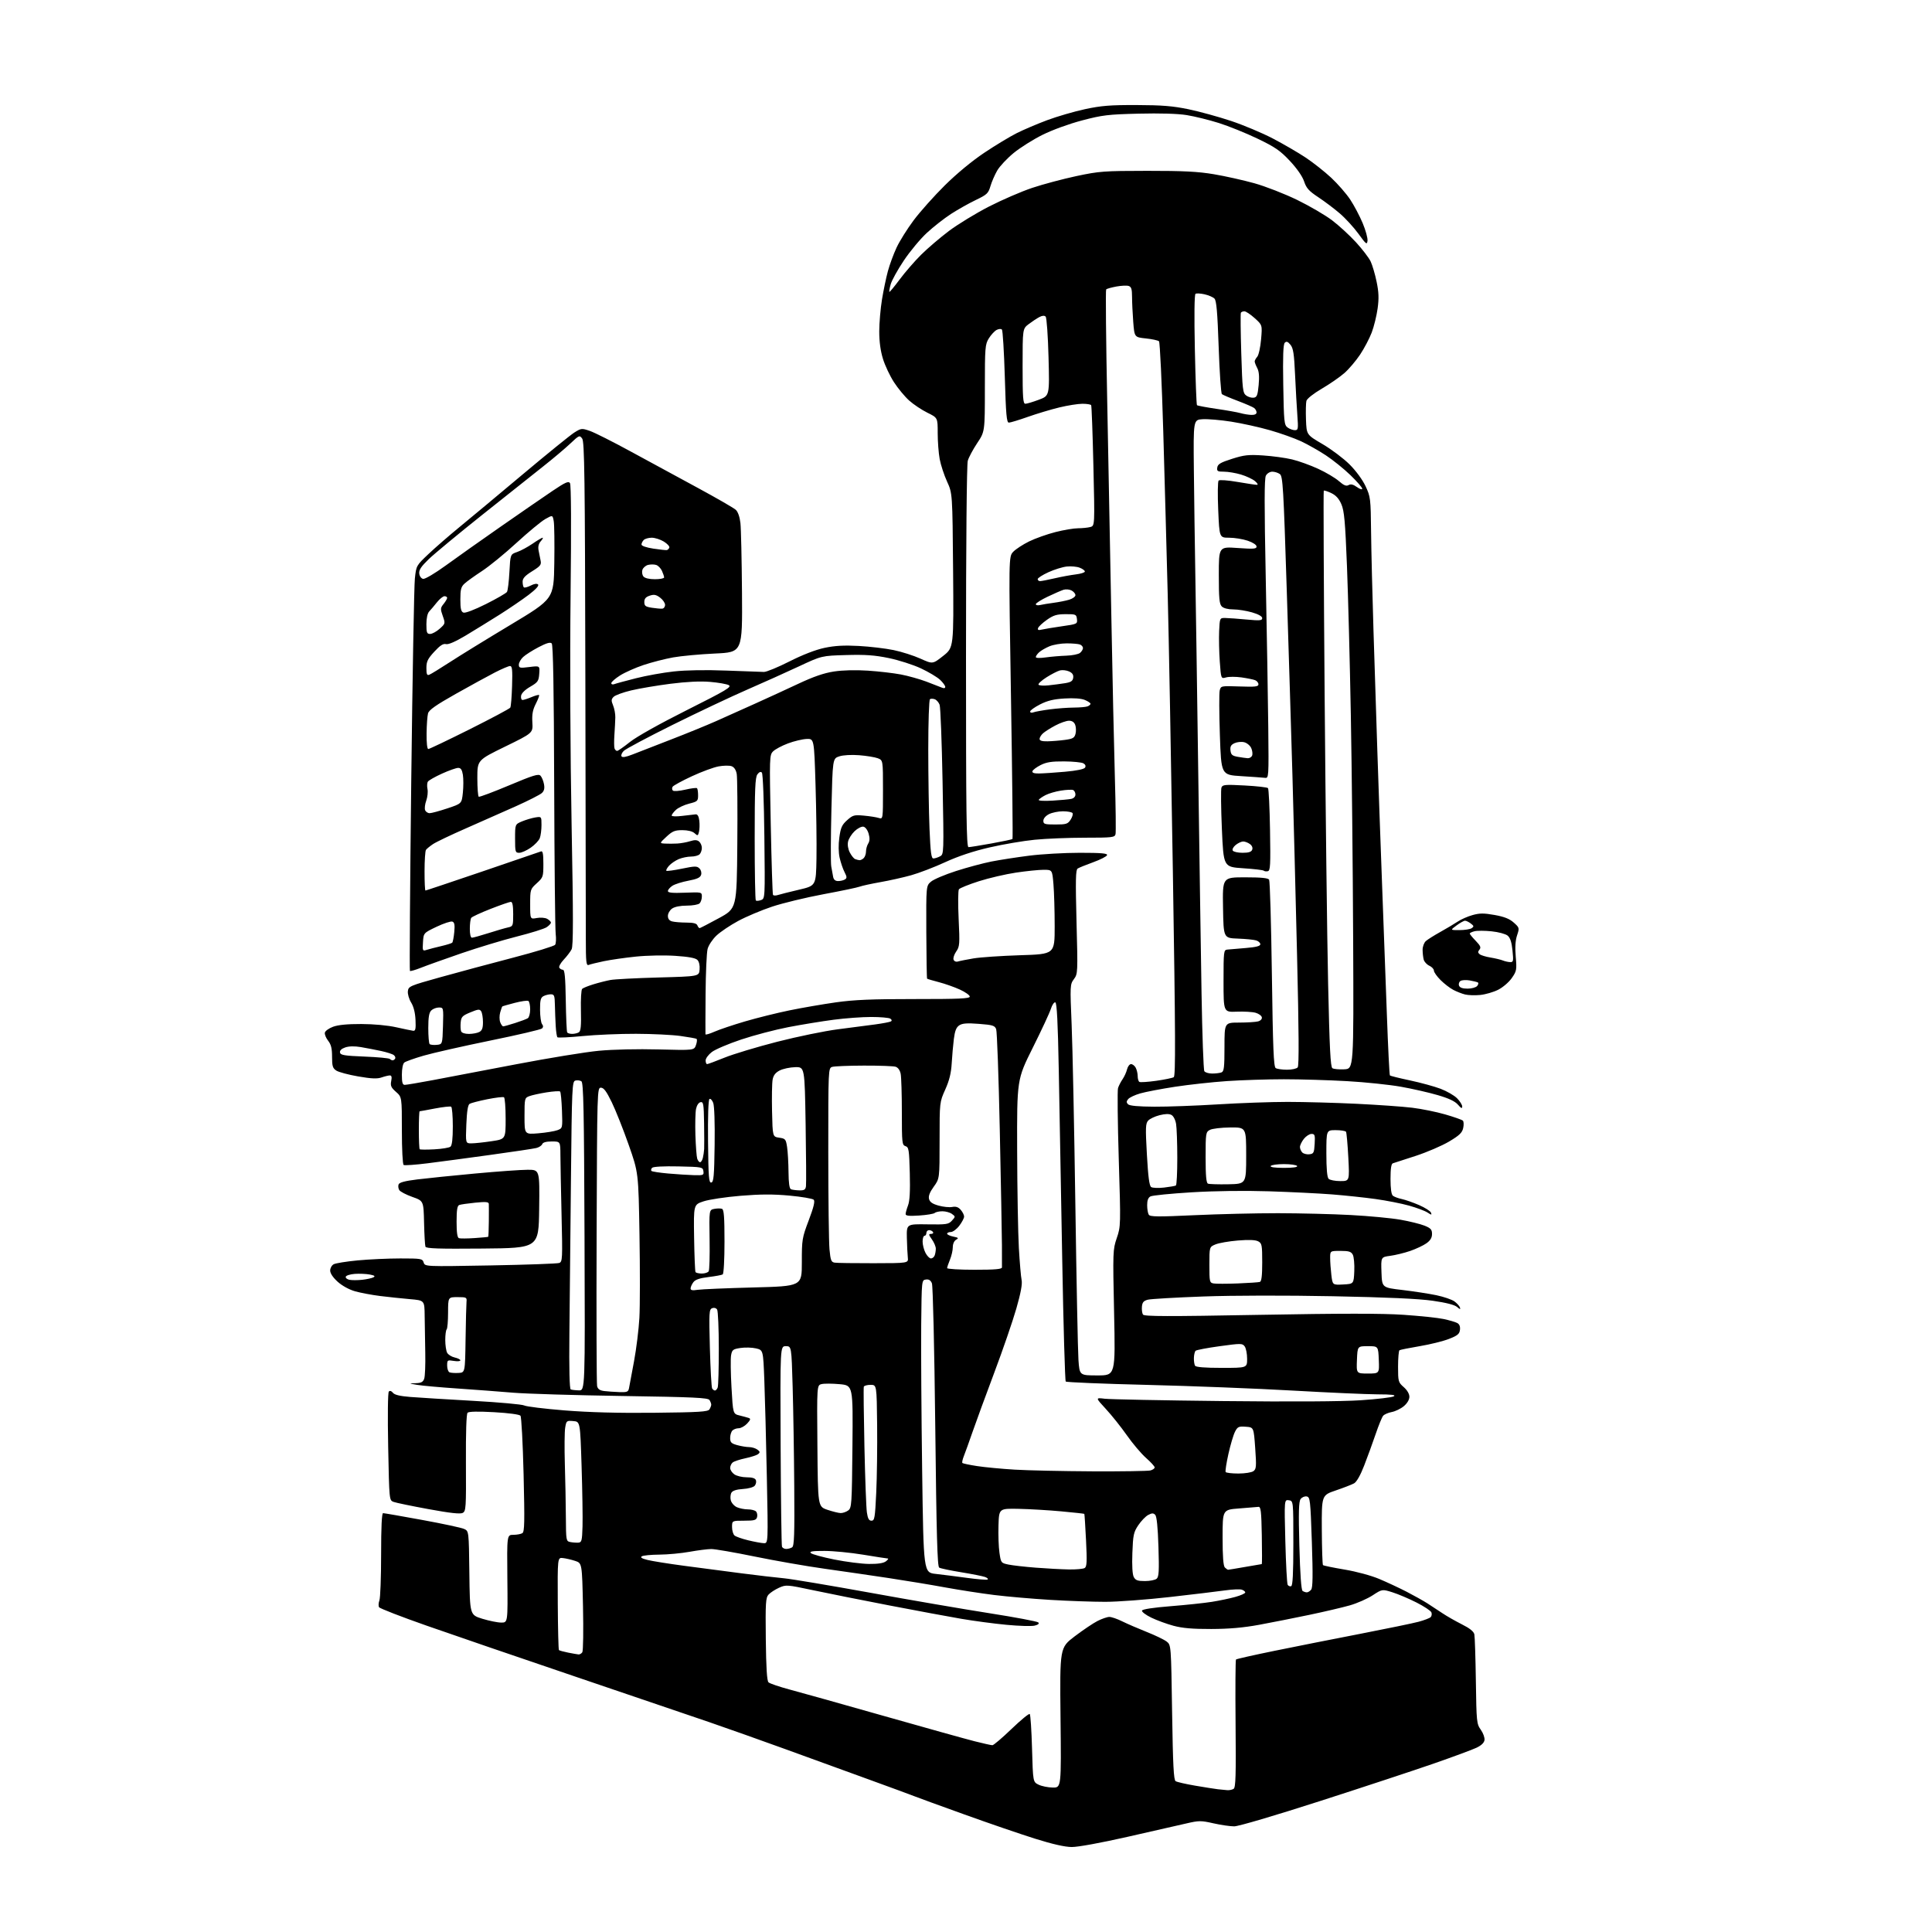 <?xml version="1.0" encoding="UTF-8" standalone="no"?>
<svg 
  version="1.1" 
  xmlns="http://www.w3.org/2000/svg" 
  xmlns:xlink="http://www.w3.org/1999/xlink" 
  xmlns:svg="http://www.w3.org/2000/svg"
  xmlns:rdf="http://www.w3.org/1999/02/22-rdf-syntax-ns#"
  xmlns:cc="http://creativecommons.org/ns#"
  xmlns:dc="http://purl.org/dc/elements/1.1/"
  viewBox="0 0 1024 1024"
  width="1024"
  height="1024"
>
<style>svg {background-color: white; }</style>"
<path stroke="none" fill="black" fill-rule="evenodd" d="M568.06,978.96C564.37,978.93 557.80,977.44 548.50,974.51C540.80,972.09 523.92,966.31 511.00,961.65C498.07,957.00 486.15,952.66 484.50,951.99C482.85,951.33 471.82,947.27 460.00,942.98C448.18,938.69 428.38,931.49 416.00,926.99C403.62,922.50 385.62,916.11 376.00,912.80C366.38,909.50 334.20,898.56 304.50,888.49C274.80,878.42 239.51,866.33 226.08,861.62C212.65,856.91 201.32,852.52 200.92,851.86C200.51,851.21 200.59,849.59 201.09,848.27C201.59,846.95 202.00,836.00 202.00,823.93C202.00,809.33 202.35,802.00 203.05,802.00C203.62,802.00 212.96,803.62 223.80,805.61C234.63,807.59 244.62,809.73 246.00,810.37C248.50,811.53 248.50,811.53 248.77,833.73C249.04,855.93 249.04,855.93 255.62,857.97C259.25,859.08 263.77,860.00 265.68,860.00C269.15,860.00 269.15,860.00 268.91,836.75C268.68,813.50 268.68,813.50 272.09,813.49C273.96,813.48 276.12,813.08 276.87,812.60C278.02,811.88 278.12,806.65 277.52,781.61C277.12,765.05 276.37,750.99 275.86,750.36C275.32,749.69 269.59,748.92 261.88,748.49C253.44,748.02 248.48,748.12 247.82,748.78C247.18,749.42 246.86,759.24 246.95,775.34C247.08,799.19 246.97,800.95 245.25,801.87C243.94,802.56 238.68,801.99 227.13,799.87C218.18,798.23 209.83,796.50 208.58,796.03C206.30,795.16 206.30,795.16 205.74,766.83C205.42,750.42 205.56,738.10 206.09,737.55C206.65,736.97 207.47,737.21 208.25,738.20C209.11,739.30 211.97,739.98 217.50,740.42C221.90,740.77 236.84,741.69 250.71,742.47C264.57,743.24 276.79,744.35 277.87,744.93C278.95,745.51 288.54,746.68 299.18,747.54C312.28,748.59 327.64,749.00 346.80,748.80C370.62,748.55 375.22,748.26 376.02,747.00C376.54,746.17 376.97,745.05 376.97,744.50C376.97,743.95 376.56,742.85 376.05,742.05C375.28,740.83 367.82,740.48 329.82,739.90C304.89,739.52 278.88,738.74 272.00,738.16C265.12,737.58 251.92,736.58 242.66,735.95C233.40,735.32 223.73,734.46 221.16,734.02C216.53,733.24 216.52,733.23 220.27,733.12C223.23,733.03 224.22,732.51 224.84,730.75C225.28,729.51 225.53,723.33 225.40,717.00C225.27,710.67 225.12,701.84 225.08,697.37C225.00,689.23 225.00,689.23 217.25,688.57C212.99,688.20 205.90,687.46 201.50,686.91C197.10,686.36 191.12,685.24 188.21,684.42C185.04,683.52 181.33,681.48 178.96,679.34C176.49,677.11 175.00,674.89 175.00,673.42C175.00,672.13 175.84,670.62 176.87,670.07C177.90,669.52 183.64,668.60 189.62,668.03C195.61,667.47 205.76,667.00 212.18,667.00C223.27,667.00 223.90,667.11 224.55,669.16C225.24,671.32 225.24,671.32 259.93,670.70C279.01,670.36 295.44,669.77 296.43,669.39C298.11,668.74 298.19,667.17 297.64,644.10C297.32,630.57 297.05,616.24 297.03,612.25C297.00,605.00 297.00,605.00 292.47,605.00C289.49,605.00 287.75,605.48 287.40,606.41C287.10,607.19 285.70,608.11 284.29,608.46C282.88,608.82 272.00,610.45 260.11,612.09C248.23,613.74 233.18,615.75 226.69,616.56C220.19,617.38 214.45,617.78 213.94,617.46C213.41,617.14 213.00,609.11 213.00,599.16C213.00,581.45 213.00,581.45 209.88,578.71C207.28,576.43 206.86,575.46 207.35,572.98C207.78,570.87 207.56,570.00 206.62,570.00C205.90,570.00 203.92,570.48 202.23,571.07C199.92,571.87 196.88,571.74 189.85,570.53C184.72,569.64 179.51,568.25 178.26,567.44C176.34,566.18 176.00,565.08 176.00,560.11C176.00,555.72 175.49,553.62 173.93,551.63C172.79,550.18 172.00,548.26 172.18,547.35C172.35,546.44 174.30,545.03 176.50,544.21C179.18,543.21 184.14,542.73 191.50,542.75C198.06,542.77 205.53,543.46 210.00,544.47C214.12,545.39 218.18,546.23 219.00,546.33C220.21,546.47 220.45,545.36 220.23,540.58C220.05,536.75 219.23,533.49 217.91,531.35C216.78,529.53 216.01,526.83 216.18,525.35C216.49,522.76 217.17,522.47 233.50,517.92C242.85,515.31 260.15,510.67 271.94,507.59C283.73,504.52 293.76,501.44 294.23,500.75C294.70,500.06 294.83,497.48 294.53,495.00C294.22,492.52 293.86,457.11 293.73,416.30C293.57,364.63 293.17,341.77 292.42,341.02C291.64,340.24 289.67,340.81 285.42,343.04C282.16,344.74 278.49,347.09 277.25,348.25C276.01,349.40 275.00,351.22 275.00,352.29C275.00,354.06 275.48,354.17 280.56,353.54C286.12,352.84 286.12,352.84 285.81,357.11C285.53,360.99 285.09,361.62 281.00,364.00C278.20,365.63 276.38,367.45 276.18,368.81C276.00,370.01 276.36,371.00 276.96,371.00C277.57,371.00 279.69,370.32 281.69,369.49C283.68,368.65 285.49,368.16 285.72,368.39C285.95,368.62 285.17,370.71 283.98,373.03C282.35,376.24 281.91,378.62 282.16,382.88C282.50,388.50 282.50,388.50 267.75,395.70C253.00,402.90 253.00,402.90 253.00,412.39C253.00,417.61 253.34,422.07 253.75,422.29C254.16,422.52 261.41,419.80 269.86,416.25C282.65,410.87 285.43,410.02 286.48,411.15C287.18,411.89 288.01,413.91 288.33,415.64C288.74,417.90 288.42,419.22 287.15,420.36C286.18,421.24 280.02,424.37 273.45,427.32C266.88,430.27 254.97,435.54 247.00,439.03C239.03,442.52 231.15,446.28 229.50,447.39C227.85,448.50 226.17,449.88 225.77,450.45C225.36,451.03 225.02,456.11 225.02,461.75C225.01,467.39 225.22,472.00 225.50,472.00C225.77,472.00 239.38,467.44 255.75,461.87C272.11,456.30 286.06,451.52 286.75,451.26C287.68,450.91 288.00,452.62 288.00,457.87C288.00,464.69 287.87,465.07 284.50,468.14C281.06,471.27 281.00,471.46 281.00,479.27C281.00,487.22 281.00,487.22 284.49,486.57C286.42,486.21 288.87,486.39 289.99,486.99C291.09,487.59 292.00,488.49 292.00,489.01C292.00,489.53 290.96,490.64 289.68,491.47C288.41,492.31 281.32,494.52 273.93,496.38C266.55,498.25 253.30,502.26 244.50,505.28C235.70,508.31 226.08,511.75 223.12,512.93C220.16,514.11 217.53,514.86 217.27,514.60C217.01,514.34 217.32,468.99 217.97,413.81C218.62,358.64 219.48,310.41 219.89,306.64C220.62,299.80 220.65,299.75 227.11,293.64C230.68,290.26 238.08,283.83 243.55,279.35C249.02,274.87 264.07,262.33 277.00,251.47C289.93,240.62 302.23,230.64 304.33,229.30C308.03,226.96 308.33,226.92 312.60,228.38C315.03,229.21 324.78,234.11 334.26,239.28C343.74,244.44 359.74,253.13 369.82,258.58C379.90,264.04 388.98,269.27 389.99,270.22C391.13,271.27 392.08,273.97 392.44,277.22C392.77,280.12 393.14,296.72 393.27,314.11C393.50,345.71 393.50,345.71 379.00,346.38C371.02,346.75 361.02,347.68 356.76,348.44C352.50,349.21 345.47,351.01 341.15,352.45C336.82,353.89 331.19,356.40 328.64,358.01C326.09,359.63 324.00,361.46 324.00,362.08C324.00,362.71 324.72,362.94 325.61,362.60C326.49,362.26 331.63,360.86 337.02,359.50C342.41,358.13 351.47,356.50 357.16,355.88C363.65,355.17 374.01,355.00 385.00,355.42C394.62,355.79 403.58,356.12 404.91,356.14C406.23,356.17 412.31,353.67 418.41,350.58C425.39,347.05 432.28,344.38 437.00,343.38C442.49,342.22 447.36,341.95 455.15,342.37C461.01,342.68 469.31,343.67 473.61,344.55C477.90,345.44 484.32,347.49 487.88,349.10C494.35,352.03 494.35,352.03 499.92,347.63C505.50,343.22 505.50,343.22 505.16,302.36C504.82,261.50 504.82,261.50 501.96,255.24C500.39,251.80 498.63,246.43 498.05,243.31C497.47,240.19 497.00,233.98 497.00,229.52C497.00,221.42 497.00,221.42 491.53,218.74C488.53,217.26 484.17,214.35 481.86,212.28C479.55,210.20 475.93,205.83 473.82,202.57C471.70,199.31 469.08,193.75 467.99,190.22C466.68,186.00 466.01,180.99 466.02,175.64C466.03,171.17 466.68,163.55 467.47,158.72C468.27,153.89 469.67,147.14 470.60,143.72C471.52,140.30 473.59,134.68 475.20,131.23C476.80,127.79 480.89,121.26 484.28,116.73C487.67,112.20 495.07,103.91 500.73,98.30C507.02,92.07 515.13,85.35 521.64,81.00C527.49,77.08 535.26,72.39 538.89,70.57C542.53,68.74 549.79,65.65 555.04,63.69C560.29,61.73 569.29,59.11 575.04,57.87C583.67,56.01 588.48,55.63 602.50,55.68C615.95,55.72 621.69,56.19 630.00,57.92C635.77,59.12 645.88,61.90 652.45,64.09C659.03,66.28 669.00,70.47 674.62,73.40C680.23,76.33 688.09,80.90 692.07,83.55C696.06,86.20 702.14,91.01 705.60,94.24C709.06,97.48 713.57,102.65 715.62,105.74C717.67,108.83 720.64,114.45 722.23,118.23C723.82,122.02 724.98,126.23 724.81,127.61C724.53,129.86 724.06,129.51 720.02,123.93C717.55,120.54 713.11,115.68 710.13,113.13C707.16,110.58 702.01,106.70 698.68,104.50C693.73,101.23 692.38,99.71 691.21,96.17C690.33,93.50 687.44,89.34 683.69,85.32C678.53,79.82 675.89,77.99 666.55,73.50C660.47,70.58 651.23,66.84 646.00,65.19C640.77,63.55 633.11,61.66 628.97,61.00C624.24,60.24 614.78,59.96 603.47,60.24C587.33,60.63 584.28,60.99 573.54,63.82C566.60,65.65 557.78,68.86 552.54,71.47C547.57,73.94 540.67,78.29 537.20,81.14C533.74,83.98 529.84,88.15 528.54,90.40C527.24,92.66 525.62,96.39 524.95,98.69C523.83,102.49 523.11,103.17 517.20,106.00C513.61,107.71 507.72,111.03 504.09,113.37C500.47,115.72 494.68,120.25 491.23,123.45C487.78,126.64 482.29,133.24 479.03,138.12C475.77,142.99 472.64,148.65 472.08,150.69C471.51,152.72 471.20,154.53 471.38,154.71C471.55,154.89 474.02,151.92 476.85,148.11C479.68,144.30 484.81,138.39 488.25,134.98C491.69,131.57 498.32,125.91 502.98,122.40C507.64,118.90 517.13,113.11 524.06,109.54C531.00,105.98 541.36,101.49 547.08,99.58C552.81,97.66 563.35,94.86 570.50,93.33C582.66,90.75 585.09,90.57 608.00,90.55C627.10,90.53 634.89,90.92 643.35,92.34C649.32,93.34 659.00,95.50 664.85,97.13C670.71,98.77 680.90,102.74 687.50,105.95C694.10,109.17 702.45,114.04 706.06,116.79C709.67,119.53 715.36,124.77 718.72,128.43C722.07,132.09 725.56,136.65 726.47,138.57C727.37,140.48 728.80,145.30 729.62,149.27C730.78,154.82 730.91,158.10 730.17,163.49C729.64,167.35 728.23,173.08 727.04,176.24C725.84,179.39 723.07,184.66 720.87,187.96C718.67,191.25 714.94,195.64 712.57,197.72C710.21,199.80 704.82,203.53 700.60,206.00C696.11,208.63 692.72,211.33 692.42,212.50C692.14,213.61 692.04,218.09 692.20,222.47C692.50,230.43 692.50,230.43 701.00,235.40C705.67,238.14 712.10,242.97 715.28,246.14C718.67,249.51 722.20,254.32 723.78,257.70C726.40,263.29 726.51,264.18 726.70,282.00C726.82,292.18 727.39,315.57 727.97,334.00C728.56,352.43 729.48,381.23 730.02,398.00C730.57,414.77 731.67,446.05 732.48,467.50C733.29,488.95 734.46,520.67 735.08,538.00C735.70,555.33 736.42,569.72 736.68,569.99C736.94,570.27 741.73,571.46 747.33,572.64C752.92,573.83 760.19,575.81 763.49,577.06C766.78,578.30 770.72,580.56 772.24,582.08C773.76,583.60 775.00,585.58 775.00,586.48C775.00,587.70 774.43,587.46 772.75,585.51C771.18,583.69 767.92,582.15 762.00,580.43C757.33,579.06 748.55,577.06 742.50,575.99C736.45,574.91 723.62,573.57 714.00,573.03C704.38,572.48 689.30,572.03 680.50,572.03C671.70,572.03 658.10,572.47 650.27,573.00C642.44,573.54 630.07,574.89 622.77,576.01C615.47,577.13 607.20,578.71 604.38,579.52C601.57,580.32 598.68,581.68 597.97,582.53C596.97,583.75 596.95,584.35 597.89,585.29C598.70,586.10 603.30,586.52 611.80,586.57C618.79,586.61 633.95,586.05 645.50,585.34C657.05,584.62 673.70,584.03 682.50,584.03C691.30,584.04 707.73,584.48 719.00,585.03C730.27,585.58 743.55,586.51 748.50,587.12C753.44,587.72 761.32,589.31 766.00,590.67C770.67,592.02 774.88,593.50 775.35,593.96C775.82,594.42 775.90,596.20 775.52,597.90C774.97,600.39 773.49,601.81 768.04,605.04C764.30,607.27 756.35,610.68 750.37,612.64C744.39,614.60 738.94,616.37 738.25,616.57C737.39,616.82 737.00,619.38 737.00,624.85C737.00,629.97 737.44,633.11 738.25,633.76C738.94,634.32 741.07,635.11 742.99,635.52C744.91,635.93 749.04,637.37 752.17,638.73C755.30,640.09 758.13,641.89 758.45,642.73C758.96,644.05 758.72,644.04 756.59,642.65C755.24,641.77 750.85,640.13 746.82,639.00C742.79,637.87 734.77,636.30 729.00,635.50C723.23,634.70 712.88,633.60 706.00,633.06C699.12,632.52 684.05,631.78 672.50,631.41C659.50,631.00 643.89,631.21 631.53,631.95C620.55,632.62 610.76,633.59 609.78,634.12C608.56,634.77 608.00,636.24 608.02,638.79C608.02,640.83 608.41,643.10 608.88,643.83C609.58,644.94 613.79,644.98 633.01,644.08C645.83,643.49 665.80,643.01 677.40,643.02C689.01,643.04 706.38,643.47 716.00,643.99C725.62,644.51 737.43,645.62 742.24,646.47C747.04,647.31 752.78,648.73 754.99,649.61C758.34,650.95 759.00,651.68 759.00,654.04C759.00,656.03 758.12,657.49 756.04,658.97C754.41,660.13 750.54,661.95 747.45,663.02C744.35,664.08 739.59,665.25 736.87,665.61C731.92,666.27 731.92,666.27 732.21,674.36C732.50,682.46 732.50,682.46 743.30,683.72C749.23,684.42 757.33,685.67 761.30,686.49C765.26,687.32 769.60,688.81 770.94,689.81C772.28,690.80 773.58,692.27 773.83,693.06C774.17,694.12 773.77,694.04 772.32,692.75C771.02,691.60 766.61,690.46 759.42,689.43C751.92,688.35 735.35,687.60 706.50,687.03C681.55,686.54 653.68,686.59 637.86,687.16C623.21,687.69 609.93,688.46 608.36,688.87C606.13,689.46 605.44,690.28 605.24,692.57C605.10,694.18 605.35,696.06 605.80,696.75C606.46,697.76 618.80,697.79 667.38,696.90C710.78,696.11 732.63,696.10 743.88,696.87C752.54,697.46 762.07,698.46 765.06,699.09C768.05,699.72 771.31,700.67 772.31,701.19C773.52,701.82 774.02,703.02 773.81,704.82C773.55,707.04 772.56,707.87 768.00,709.65C764.98,710.84 758.01,712.57 752.51,713.49C747.02,714.42 742.18,715.39 741.76,715.65C741.34,715.91 741.00,719.82 741.00,724.34C741.00,732.22 741.12,732.66 744.00,735.19C745.83,736.79 747.00,738.79 747.00,740.32C747.00,741.86 745.87,743.77 744.07,745.29C742.46,746.64 739.58,748.04 737.67,748.40C735.76,748.76 733.70,749.66 733.08,750.41C732.46,751.15 730.67,755.53 729.11,760.13C727.54,764.73 724.82,772.21 723.05,776.75C721.03,781.97 719.05,785.45 717.68,786.21C716.48,786.87 712.12,788.56 708.00,789.96C700.50,792.51 700.50,792.51 700.59,810.77C700.65,820.81 700.92,829.26 701.21,829.54C701.49,829.83 706.64,830.89 712.64,831.90C718.95,832.96 726.70,835.06 731.03,836.88C735.14,838.61 741.65,841.65 745.50,843.63C749.35,845.62 754.30,848.39 756.50,849.78C758.70,851.18 762.30,853.54 764.50,855.03C766.70,856.52 771.30,859.15 774.73,860.88C779.02,863.03 781.11,864.71 781.44,866.26C781.70,867.49 782.06,878.64 782.24,891.04C782.55,912.66 782.65,913.70 784.85,916.79C786.11,918.56 786.99,921.01 786.82,922.25C786.61,923.73 785.14,925.13 782.50,926.37C780.30,927.41 770.17,931.15 760.00,934.69C749.83,938.23 722.72,947.17 699.77,954.56C675.51,962.37 656.41,968.00 654.14,968.00C652.00,968.00 647.04,967.28 643.12,966.39C636.53,964.90 635.46,964.91 628.75,966.47C624.76,967.39 610.73,970.59 597.56,973.57C583.51,976.76 571.33,978.98 568.06,978.96zM650.50,948.83C651.60,948.91 653.11,948.59 653.85,948.12C654.94,947.42 655.13,940.99 654.88,913.68C654.71,895.21 654.81,879.86 655.10,879.57C655.39,879.27 664.60,877.20 675.57,874.96C686.53,872.72 706.98,868.66 721.00,865.95C735.02,863.23 748.93,860.36 751.90,859.56C754.87,858.76 757.74,857.66 758.28,857.12C758.82,856.58 759.00,855.45 758.68,854.60C758.35,853.76 754.81,851.41 750.79,849.37C746.78,847.34 741.04,844.90 738.04,843.96C732.59,842.25 732.59,842.25 727.54,845.55C724.77,847.36 719.35,849.75 715.50,850.86C711.65,851.96 701.98,854.23 694.00,855.90C686.02,857.57 674.10,859.94 667.50,861.15C659.06,862.71 651.49,863.37 642.00,863.40C632.19,863.43 626.73,862.97 622.00,861.70C618.42,860.74 613.11,858.79 610.20,857.38C607.28,855.96 605.07,854.29 605.28,853.65C605.52,852.93 611.14,852.06 620.45,851.32C628.58,850.67 638.45,849.63 642.37,849.00C646.29,848.37 651.86,847.21 654.75,846.40C657.64,845.60 660.00,844.54 660.00,844.04C660.00,843.54 659.17,842.87 658.15,842.55C657.14,842.23 653.20,842.40 649.40,842.93C645.61,843.47 632.43,845.05 620.11,846.45C607.80,847.85 592.37,849.00 585.82,849.00C579.28,849.00 566.18,848.54 556.71,847.97C547.25,847.40 533.88,846.24 527.00,845.39C520.12,844.54 508.43,842.73 501.00,841.37C493.57,840.00 480.07,837.77 471.00,836.40C461.93,835.03 446.62,832.81 437.00,831.46C427.38,830.11 410.73,827.20 400.00,825.00C389.28,822.80 378.93,821.01 377.00,821.02C375.08,821.03 369.90,821.69 365.50,822.48C361.10,823.28 353.90,823.95 349.50,823.98C345.10,824.01 340.90,824.41 340.17,824.88C339.25,825.46 340.18,826.06 343.17,826.80C345.55,827.40 354.25,828.79 362.50,829.89C370.75,831.00 384.48,832.80 393.00,833.89C401.52,834.99 411.65,836.17 415.50,836.52C419.35,836.87 439.82,840.30 461.00,844.14C482.18,847.99 510.71,852.89 524.42,855.04C538.13,857.19 549.78,859.38 550.32,859.92C550.95,860.55 550.28,861.14 548.42,861.61C546.84,862.01 540.14,861.82 533.52,861.19C526.91,860.57 516.10,859.13 509.50,858.00C502.90,856.87 485.80,853.69 471.50,850.94C457.20,848.18 439.02,844.56 431.10,842.88C417.05,839.90 416.62,839.87 412.88,841.55C410.78,842.50 408.29,844.13 407.35,845.16C405.84,846.84 405.67,849.48 405.89,868.77C406.06,883.90 406.49,890.85 407.32,891.66C407.97,892.29 413.00,894.01 418.50,895.48C424.00,896.94 446.50,903.25 468.50,909.50C490.50,915.75 512.17,921.80 516.67,922.93C521.16,924.07 525.36,925.00 526.00,925.00C526.64,925.00 531.20,921.12 536.13,916.38C541.06,911.64 545.41,908.07 545.79,908.46C546.18,908.84 546.73,917.11 547.00,926.82C547.50,944.48 547.50,944.48 550.50,945.93C552.15,946.73 555.52,947.41 558.00,947.44C562.50,947.50 562.50,947.50 562.10,910.41C561.71,873.31 561.71,873.31 569.60,867.30C573.95,864.00 579.39,860.33 581.71,859.15C584.03,857.97 586.85,857.00 587.99,857.00C589.13,857.00 592.19,858.05 594.78,859.34C597.38,860.62 603.22,863.15 607.77,864.96C612.31,866.76 617.08,869.06 618.37,870.07C620.70,871.91 620.70,871.91 621.24,907.58C621.68,935.72 622.07,943.43 623.12,944.07C623.85,944.53 628.51,945.59 633.48,946.44C638.44,947.29 643.85,948.14 645.50,948.34C647.15,948.54 649.40,948.76 650.50,948.83zM306.63,876.89C307.25,876.95 308.15,876.44 308.63,875.75C309.11,875.06 309.27,864.15 309.00,851.50C308.50,828.51 308.50,828.51 304.82,827.30C302.80,826.64 299.87,825.96 298.32,825.80C295.50,825.50 295.50,825.50 295.63,849.80C295.71,863.17 295.98,874.32 296.25,874.58C296.51,874.84 298.70,875.44 301.11,875.92C303.53,876.39 306.01,876.83 306.63,876.89zM692.63,843.98C693.25,843.99 694.28,843.36 694.93,842.58C695.81,841.52 695.91,835.17 695.31,817.34C694.55,794.93 694.39,793.50 692.57,793.15C691.50,792.95 690.06,793.57 689.35,794.53C688.36,795.89 688.21,801.42 688.69,819.39C689.09,834.43 689.69,842.76 690.40,843.23C691.01,843.64 692.01,843.98 692.63,843.98zM684.34,840.72C685.17,840.44 685.50,834.02 685.50,817.92C685.50,795.50 685.50,795.50 683.10,795.16C680.69,794.82 680.69,794.82 681.25,816.85C681.56,828.97 682.12,839.38 682.50,839.99C682.87,840.61 683.70,840.93 684.34,840.72zM523.42,837.18C523.93,836.90 523.34,836.30 522.10,835.84C520.87,835.39 515.18,834.26 509.46,833.33C503.73,832.40 498.48,831.30 497.79,830.87C496.82,830.27 496.35,813.61 495.71,756.30C495.23,714.18 494.47,681.50 493.93,680.18C493.26,678.55 492.32,677.96 490.74,678.18C488.50,678.50 488.50,678.50 488.26,702.00C488.13,714.92 488.35,749.80 488.76,779.50C489.50,833.50 489.50,833.50 496.00,834.21C499.57,834.61 507.00,835.55 512.50,836.30C518.00,837.06 522.91,837.45 523.42,837.18zM606.84,838.00C609.47,838.00 612.27,837.44 613.06,836.75C614.24,835.72 614.41,832.68 614.00,819.80C613.67,809.30 613.09,803.69 612.27,802.87C611.30,801.90 610.52,801.92 608.55,802.97C607.18,803.70 604.83,806.15 603.32,808.40C600.84,812.10 600.53,813.54 600.18,823.12C599.93,829.89 600.20,834.51 600.93,835.87C601.85,837.59 602.99,838.00 606.84,838.00zM566.50,831.84C570.35,831.91 574.13,831.57 574.91,831.08C576.06,830.35 576.19,827.71 575.62,816.39C575.24,808.80 574.83,802.50 574.71,802.38C574.60,802.26 569.10,801.66 562.50,801.05C555.90,800.44 545.77,799.84 540.00,799.72C529.50,799.50 529.50,799.50 529.22,808.50C529.06,813.45 529.29,819.96 529.73,822.96C530.50,828.33 530.58,828.43 534.51,829.25C536.70,829.71 543.23,830.45 549.00,830.90C554.77,831.35 562.65,831.77 566.50,831.84zM650.95,832.00C651.25,832.00 655.33,831.32 660.00,830.50C664.67,829.68 668.62,829.00 668.78,829.00C668.93,829.00 668.93,822.14 668.78,813.75C668.54,800.89 668.26,798.53 667.00,798.67C666.17,798.77 661.56,799.14 656.75,799.51C648.00,800.18 648.00,800.18 648.00,814.89C648.00,825.00 648.38,829.98 649.20,830.80C649.86,831.46 650.65,832.00 650.95,832.00zM460.56,828.92C465.32,828.97 468.25,828.52 469.56,827.53C470.63,826.72 471.05,826.05 470.50,826.03C469.95,826.01 464.10,825.11 457.50,824.02C450.90,822.93 441.70,822.03 437.05,822.02C430.63,822.00 428.88,822.28 429.76,823.16C430.40,823.80 436.00,825.34 442.21,826.58C448.42,827.82 456.68,828.88 460.56,828.92zM416.72,820.98C417.70,820.98 419.11,820.58 419.85,820.11C420.95,819.41 421.16,813.37 420.97,787.88C420.85,770.62 420.46,746.83 420.12,735.00C419.50,713.50 419.50,713.50 416.50,713.50C413.50,713.50 413.50,713.50 413.75,766.00C413.88,794.88 414.20,819.06 414.46,819.75C414.72,820.44 415.74,820.99 416.72,820.98zM306.50,817.63C308.31,817.51 308.52,816.70 308.75,809.00C308.89,804.33 308.66,789.92 308.25,777.00C307.50,753.50 307.50,753.50 303.85,753.20C300.32,752.90 300.17,753.02 299.56,756.70C299.21,758.79 299.13,767.48 299.38,776.00C299.64,784.52 299.88,797.21 299.92,804.18C300.00,816.50 300.06,816.87 302.25,817.31C303.49,817.56 305.40,817.70 306.50,817.63zM404.83,817.92C407.15,818.00 407.15,818.00 406.44,782.75C406.05,763.36 405.45,740.32 405.11,731.54C404.50,715.57 404.50,715.57 400.71,714.68C398.63,714.19 394.93,714.08 392.50,714.45C388.50,715.05 388.01,715.42 387.49,718.31C387.17,720.06 387.27,727.77 387.71,735.44C388.50,749.38 388.50,749.38 392.00,750.23C393.93,750.70 396.13,751.30 396.90,751.57C397.98,751.94 397.76,752.62 395.98,754.53C394.70,755.89 392.69,757.00 391.53,757.00C390.36,757.00 388.86,757.54 388.20,758.20C387.54,758.86 387.00,760.64 387.00,762.15C387.00,764.48 387.58,765.07 390.75,765.95C392.81,766.52 395.65,766.99 397.06,766.99C398.47,767.00 400.42,767.59 401.40,768.30C402.86,769.37 402.94,769.80 401.84,770.69C401.10,771.28 398.06,772.28 395.07,772.91C392.08,773.54 389.04,774.55 388.32,775.15C387.59,775.75 387.00,777.06 387.00,778.07C387.00,779.07 388.00,780.59 389.22,781.44C390.44,782.30 393.38,783.00 395.75,783.00C398.68,783.00 400.25,783.49 400.64,784.51C400.96,785.34 400.69,786.67 400.03,787.46C399.36,788.27 396.63,789.03 393.77,789.20C390.47,789.40 388.36,790.06 387.71,791.10C387.16,791.97 386.99,793.81 387.33,795.17C387.67,796.54 389.11,798.18 390.52,798.83C391.94,799.47 394.56,800.00 396.35,800.00C398.14,800.00 400.09,800.49 400.68,801.08C401.28,801.68 401.54,803.03 401.27,804.08C400.84,805.72 399.83,806.00 394.38,806.00C388.00,806.00 388.00,806.00 388.00,809.38C388.00,811.24 388.60,813.25 389.34,813.86C390.07,814.47 393.33,815.62 396.59,816.40C399.84,817.19 403.55,817.87 404.83,817.92zM461.92,806.00C463.54,806.00 463.79,804.52 464.42,791.23C464.81,783.10 465.02,766.90 464.90,755.23C464.67,734.00 464.67,734.00 461.42,734.00C459.63,734.00 458.02,734.45 457.83,734.99C457.65,735.53 457.80,749.77 458.16,766.63C458.52,783.49 459.11,799.25 459.47,801.64C459.96,804.93 460.56,806.00 461.92,806.00zM445.56,801.96C446.69,801.98 448.49,801.36 449.56,800.58C451.40,799.24 451.52,797.49 451.81,766.73C452.12,734.30 452.12,734.30 445.03,733.64C441.12,733.28 436.81,733.26 435.45,733.60C432.97,734.22 432.97,734.22 433.24,766.36C433.50,798.50 433.50,798.50 438.50,800.21C441.25,801.14 444.43,801.93 445.56,801.96zM656.37,781.00C659.81,781.00 663.39,780.44 664.34,779.74C665.87,778.62 665.98,777.29 665.28,767.49C664.50,756.50 664.50,756.50 660.30,756.20C656.53,755.92 655.95,756.19 654.58,758.85C653.74,760.48 652.17,765.77 651.09,770.60C650.01,775.44 649.35,779.76 649.62,780.20C649.90,780.64 652.93,781.00 656.37,781.00zM579.00,779.84C594.67,779.91 608.51,779.70 609.75,779.37C610.99,779.04 612.00,778.31 612.00,777.76C612.00,777.21 609.93,774.93 607.40,772.71C604.88,770.48 600.30,765.08 597.23,760.69C594.16,756.31 589.15,750.04 586.10,746.75C580.57,740.76 580.57,740.76 585.53,741.36C588.26,741.69 616.38,742.25 648.00,742.59C684.53,742.99 711.24,742.83 721.24,742.16C729.90,741.58 737.77,740.65 738.74,740.09C740.02,739.34 737.69,739.05 730.10,739.03C724.38,739.01 704.13,738.11 685.10,737.03C666.07,735.94 631.39,734.59 608.04,734.02C584.69,733.45 565.26,732.65 564.86,732.24C564.47,731.83 563.62,702.48 562.99,667.00C562.35,631.52 561.53,586.56 561.17,567.08C560.69,541.70 560.17,531.56 559.34,531.28C558.71,531.07 557.65,532.61 556.99,534.70C556.33,536.79 552.01,546.07 547.39,555.32C539.00,572.15 539.00,572.15 539.11,609.82C539.17,630.55 539.58,653.80 540.02,661.50C540.46,669.20 541.12,676.85 541.48,678.50C541.92,680.54 541.03,685.35 538.68,693.55C536.78,700.18 531.52,715.48 526.98,727.55C522.45,739.62 517.26,753.77 515.45,759.00C513.64,764.23 511.58,769.95 510.88,771.71C510.17,773.48 509.81,775.15 510.09,775.42C510.36,775.69 513.86,776.43 517.87,777.05C521.87,777.67 530.85,778.52 537.82,778.94C544.80,779.36 563.33,779.76 579.00,779.84zM328.23,737.84C332.40,737.98 333.01,737.73 333.39,735.75C333.63,734.51 334.83,728.10 336.05,721.50C337.28,714.90 338.55,704.55 338.89,698.50C339.23,692.45 339.25,672.65 338.94,654.50C338.39,621.50 338.39,621.50 333.20,606.74C330.35,598.62 326.32,588.49 324.26,584.24C321.43,578.42 320.00,576.50 318.50,576.50C316.52,576.50 316.50,577.26 316.22,654.50C316.07,697.40 316.19,733.48 316.48,734.69C316.86,736.26 317.92,736.99 320.25,737.28C322.04,737.50 325.63,737.75 328.23,737.84zM306.81,736.92C310.12,737.00 310.12,737.00 309.81,655.46C309.55,588.02 309.26,573.78 308.14,573.09C307.39,572.62 305.96,572.46 304.96,572.72C303.24,573.17 303.11,576.02 302.61,625.35C302.32,654.03 301.95,690.66 301.79,706.75C301.60,725.58 301.86,736.14 302.50,736.42C303.05,736.65 304.99,736.88 306.81,736.92zM378.95,737.00C379.41,737.00 380.06,736.29 380.39,735.42C380.73,734.55 380.99,725.21 380.98,714.67C380.98,704.13 380.57,694.87 380.09,694.10C379.56,693.27 378.49,692.98 377.45,693.38C375.84,694.00 375.75,695.65 376.25,714.45C376.55,725.68 377.09,735.34 377.46,735.93C377.82,736.52 378.49,737.00 378.95,737.00zM581.69,729.00C591.20,729.00 591.20,729.00 590.49,695.75C589.79,663.42 589.83,662.33 591.91,656.20C594.03,649.98 594.04,649.49 592.97,614.42C592.37,594.90 592.20,577.94 592.57,576.72C592.95,575.50 594.04,573.38 594.99,572.00C595.93,570.62 597.01,568.26 597.37,566.75C597.74,565.24 598.69,564.00 599.48,564.00C600.28,564.00 601.40,564.87 601.96,565.93C602.53,567.00 603.00,569.00 603.00,570.38C603.00,571.75 603.40,573.13 603.89,573.43C604.38,573.73 608.40,573.47 612.82,572.85C617.24,572.22 621.42,571.36 622.11,570.93C623.12,570.31 623.03,548.89 621.65,462.33C620.70,403.02 619.47,336.73 618.91,315.00C618.36,293.27 617.29,254.42 616.55,228.65C615.80,202.88 614.79,181.39 614.30,180.90C613.81,180.41 610.68,179.73 607.34,179.38C601.28,178.74 601.28,178.74 600.64,170.62C600.30,166.15 600.01,160.17 600.01,157.32C600.00,153.20 599.63,152.02 598.19,151.56C597.20,151.25 594.25,151.39 591.65,151.87C589.04,152.36 586.63,153.04 586.29,153.38C585.95,153.72 586.20,180.43 586.85,212.75C587.49,245.06 588.48,296.70 589.05,327.50C589.61,358.30 590.45,396.28 590.90,411.91C591.36,427.54 591.51,441.15 591.25,442.16C590.81,443.85 589.47,444.00 575.06,444.00C566.42,444.00 554.43,444.48 548.42,445.08C542.42,445.67 531.65,447.50 524.50,449.15C515.85,451.14 507.98,453.76 501.00,456.96C495.23,459.62 487.12,462.73 483.00,463.88C478.88,465.04 471.55,466.68 466.71,467.53C461.88,468.38 456.90,469.47 455.65,469.94C454.40,470.42 445.76,472.23 436.44,473.96C427.12,475.70 414.89,478.66 409.26,480.53C403.63,482.40 395.53,485.82 391.26,488.12C386.99,490.42 381.80,493.91 379.73,495.88C377.65,497.84 375.54,501.04 375.04,502.97C374.53,504.91 374.05,515.73 373.97,527.00C373.89,538.27 373.86,547.81 373.91,548.19C373.96,548.58 376.09,547.96 378.65,546.83C381.20,545.70 388.50,543.24 394.87,541.37C401.24,539.50 411.86,536.86 418.47,535.51C425.09,534.15 436.12,532.25 443.00,531.27C452.71,529.90 462.04,529.51 484.75,529.52C508.37,529.53 514.00,529.28 514.00,528.21C514.00,527.49 511.64,525.81 508.75,524.49C505.86,523.17 500.84,521.40 497.60,520.56C494.35,519.72 491.55,518.89 491.38,518.71C491.20,518.54 491.02,507.39 490.96,493.95C490.87,469.51 490.87,469.51 493.43,467.31C494.84,466.09 500.83,463.55 506.75,461.65C512.66,459.75 521.10,457.49 525.50,456.62C529.90,455.76 538.88,454.37 545.46,453.53C552.04,452.69 564.11,452.00 572.29,452.00C583.74,452.00 587.07,452.29 586.76,453.25C586.54,453.94 583.24,455.62 579.43,457.00C575.61,458.38 571.90,459.88 571.18,460.35C570.12,461.04 570.01,466.48 570.58,488.65C571.29,515.56 571.26,516.16 569.20,518.95C567.14,521.73 567.11,522.29 567.99,543.15C568.49,554.89 569.37,597.80 569.96,638.50C570.55,679.20 571.29,716.21 571.60,720.75C572.18,729.00 572.18,729.00 581.69,729.00zM243.00,727.69C246.50,727.50 246.50,727.50 246.76,710.00C246.90,700.38 247.13,691.38 247.26,690.00C247.49,687.63 247.23,687.50 242.50,687.50C237.50,687.50 237.50,687.50 237.49,695.68C237.48,700.17 237.15,704.19 236.74,704.59C236.33,705.00 236.00,707.54 236.00,710.23C236.00,712.93 236.45,715.97 236.99,716.98C237.54,718.00 239.34,719.13 240.99,719.50C242.65,719.86 244.00,720.54 244.00,721.02C244.00,721.49 242.43,721.62 240.50,721.31C237.14,720.76 237.00,720.86 237.00,723.79C237.00,725.46 237.56,727.07 238.25,727.36C238.94,727.65 241.07,727.80 243.00,727.69zM725.00,728.00C731.09,728.00 731.09,728.00 730.79,720.75C730.50,713.50 730.50,713.50 725.00,713.50C719.50,713.50 719.50,713.50 719.21,720.75C718.91,728.00 718.91,728.00 725.00,728.00zM647.56,725.00C661.00,725.00 661.00,725.00 661.00,720.19C661.00,717.55 660.42,714.59 659.72,713.63C658.50,711.96 657.81,711.96 646.47,713.51C639.88,714.41 634.13,715.51 633.69,715.94C633.24,716.37 632.84,718.07 632.79,719.72C632.74,721.36 633.02,723.23 633.41,723.86C633.88,724.62 638.55,725.00 647.56,725.00zM369.75,683.63C371.81,683.31 385.09,682.75 399.25,682.38C425.00,681.71 425.00,681.71 424.99,669.10C424.98,657.00 425.12,656.11 428.67,646.73C431.31,639.72 432.05,636.65 431.27,635.87C430.68,635.28 424.92,634.30 418.48,633.70C409.79,632.90 403.08,632.92 392.43,633.80C384.54,634.46 375.73,635.78 372.85,636.75C367.62,638.50 367.62,638.50 367.89,655.97C368.04,665.58 368.37,673.80 368.64,674.22C368.90,674.65 370.41,675.00 372.00,675.00C373.59,675.00 375.21,674.46 375.62,673.81C376.02,673.16 376.24,665.56 376.10,656.94C375.85,641.26 375.85,641.26 378.61,640.73C380.13,640.44 381.96,640.43 382.69,640.71C383.70,641.10 384.00,645.07 384.00,658.05C384.00,667.71 383.59,675.13 383.04,675.47C382.51,675.80 379.13,676.42 375.53,676.86C370.88,677.42 368.56,678.20 367.52,679.57C366.72,680.63 366.05,682.11 366.03,682.86C366.01,683.87 366.96,684.07 369.75,683.63zM656.00,680.25C661.77,680.02 667.06,679.66 667.75,679.45C668.64,679.17 669.00,676.19 669.00,669.07C669.00,659.88 668.83,658.98 666.87,657.93C665.42,657.16 661.95,657.01 656.12,657.49C651.38,657.88 646.04,658.81 644.25,659.55C641.00,660.90 641.00,660.90 641.00,670.38C641.00,679.43 641.10,679.88 643.25,680.26C644.49,680.48 650.23,680.47 656.00,680.25zM711.89,680.80C717.50,680.50 717.50,680.50 717.80,673.77C717.96,670.07 717.60,666.13 717.01,665.02C716.13,663.37 714.92,663.00 710.46,663.00C705.00,663.00 705.00,663.00 705.01,666.75C705.01,668.81 705.30,672.88 705.65,675.80C706.29,681.09 706.29,681.09 711.89,680.80zM192.00,678.31C194.47,678.03 197.16,677.44 197.97,676.99C199.03,676.40 198.48,675.99 195.95,675.52C194.03,675.16 190.48,675.01 188.06,675.18C185.64,675.36 183.48,676.03 183.27,676.67C183.06,677.32 183.92,678.06 185.19,678.32C186.46,678.59 189.53,678.58 192.00,678.31zM516.50,673.00C527.40,673.00 531.01,672.69 531.06,671.75C531.09,671.06 531.09,665.77 531.05,660.00C531.01,654.23 530.50,626.59 529.90,598.58C529.31,570.58 528.45,546.68 527.99,545.49C527.27,543.57 526.16,543.23 518.88,542.67C512.58,542.18 510.09,542.37 508.45,543.44C506.84,544.50 506.11,546.33 505.56,550.68C505.16,553.88 504.65,559.72 504.42,563.65C504.12,568.79 503.16,572.69 501.00,577.49C498.00,584.19 498.00,584.19 498.00,604.44C498.00,624.70 498.00,624.70 494.92,628.95C492.79,631.90 492.01,633.91 492.40,635.47C492.82,637.12 494.19,638.07 497.46,638.99C499.92,639.68 503.18,640.01 504.69,639.72C506.66,639.34 507.93,639.77 509.22,641.25C510.20,642.38 511.00,643.98 511.00,644.81C511.00,645.64 509.85,647.82 508.45,649.66C507.05,651.50 505.02,653.00 503.95,653.00C502.88,653.00 502.00,653.39 502.00,653.88C502.00,654.36 503.46,655.05 505.25,655.42C508.03,655.99 508.25,656.23 506.75,657.09C505.70,657.70 505.00,659.29 505.00,661.08C505.00,662.72 504.32,665.68 503.50,667.65C502.68,669.63 502.00,671.64 502.00,672.12C502.00,672.60 508.52,673.00 516.50,673.00zM463.00,669.53C481.50,669.50 481.50,669.50 481.16,666.50C480.98,664.85 480.75,660.18 480.66,656.13C480.50,648.76 480.50,648.76 491.55,648.93C501.69,649.09 502.76,648.93 504.54,646.96C506.45,644.85 506.45,644.80 504.55,643.41C503.49,642.63 501.22,642.00 499.51,642.00C497.80,642.00 495.97,642.40 495.45,642.88C494.93,643.37 491.24,643.98 487.25,644.25C481.87,644.61 480.00,644.41 480.00,643.49C480.00,642.80 480.58,640.73 481.28,638.87C482.18,636.53 482.46,631.33 482.21,621.79C481.88,609.32 481.67,608.03 479.92,607.48C478.12,606.90 478.00,605.76 478.00,589.56C478.00,580.04 477.72,570.86 477.38,569.15C477.00,567.25 475.97,565.81 474.70,565.40C473.56,565.04 465.99,564.77 457.88,564.79C449.76,564.81 442.19,565.12 441.06,565.48C439.02,566.13 439.00,566.58 439.01,610.82C439.01,635.39 439.30,658.51 439.65,662.20C440.19,668.00 440.56,668.94 442.39,669.23C443.55,669.42 452.82,669.55 463.00,669.53zM493.42,667.00C494.17,667.00 495.06,666.29 495.39,665.42C495.73,664.55 496.00,662.93 496.00,661.82C496.00,660.71 495.07,658.50 493.93,656.90C492.15,654.40 492.09,654.00 493.49,654.00C494.39,654.00 494.84,653.55 494.50,653.00C494.16,652.45 493.23,652.00 492.44,652.00C491.65,652.00 491.00,652.67 491.00,653.50C491.00,654.33 490.55,655.00 490.00,655.00C489.45,655.00 489.00,656.37 489.00,658.05C489.00,659.73 489.69,662.43 490.53,664.05C491.36,665.67 492.67,667.00 493.42,667.00zM255.72,661.76C232.43,661.97 225.85,661.75 225.49,660.76C225.23,660.07 224.91,654.33 224.76,648.00C224.50,636.50 224.50,636.50 218.54,634.39C215.26,633.23 212.15,631.60 211.63,630.78C211.11,629.95 210.94,628.60 211.26,627.77C211.67,626.71 214.58,625.93 221.17,625.12C226.30,624.48 240.15,623.07 251.94,621.98C263.72,620.89 276.22,620.00 279.71,620.00C286.04,620.00 286.04,620.00 285.77,640.75C285.50,661.50 285.50,661.50 255.72,661.76zM251.50,656.21C255.35,655.95 258.62,655.64 258.76,655.53C258.91,655.41 259.05,651.75 259.09,647.41C259.13,643.06 259.12,638.88 259.08,638.12C259.02,637.02 257.59,636.88 251.90,637.44C247.99,637.83 244.17,638.38 243.40,638.68C242.36,639.08 242.00,641.33 242.00,647.52C242.00,653.28 242.38,655.96 243.25,656.26C243.94,656.49 247.65,656.47 251.50,656.21zM423.68,630.92C426.25,630.98 426.92,630.57 427.18,628.75C427.36,627.51 427.27,612.77 427.00,596.00C426.50,565.50 426.50,565.50 421.45,565.62C418.67,565.69 414.97,566.48 413.24,567.38C410.99,568.54 409.92,569.94 409.50,572.25C409.17,574.04 409.04,581.58 409.20,589.00C409.50,602.50 409.50,602.50 413.00,603.00C416.28,603.47 416.54,603.79 417.18,608.00C417.55,610.48 417.89,616.40 417.93,621.17C417.98,627.11 418.39,629.99 419.25,630.34C419.94,630.62 421.93,630.88 423.68,630.92zM617.00,629.43C620.02,629.08 622.84,628.59 623.25,628.34C623.66,628.09 624.00,621.50 623.99,613.69C623.98,605.89 623.70,597.80 623.35,595.71C622.99,593.54 621.94,591.50 620.89,590.94C619.66,590.28 617.57,590.33 614.59,591.08C612.13,591.70 609.41,592.99 608.55,593.95C607.16,595.48 607.08,597.71 607.88,611.97C608.54,623.75 609.16,628.50 610.14,629.16C610.89,629.66 613.98,629.78 617.00,629.43zM651.00,627.69C660.50,627.50 660.50,627.50 660.50,612.50C660.50,597.50 660.50,597.50 652.00,597.58C647.33,597.62 642.49,598.20 641.25,598.87C639.09,600.02 639.00,600.60 639.00,613.45C639.00,623.21 639.34,626.97 640.25,627.36C640.94,627.64 645.77,627.79 651.00,627.69zM377.00,626.76C378.26,626.52 378.54,623.35 378.77,606.86C378.93,595.25 378.63,586.14 378.02,584.56C377.46,583.09 376.56,582.15 376.03,582.48C375.43,582.85 375.14,591.61 375.28,605.07C375.47,623.99 375.71,627.01 377.00,626.76zM710.35,626.00C715.30,626.00 715.30,626.00 714.63,613.37C714.26,606.42 713.71,600.34 713.42,599.87C713.12,599.39 710.66,599.00 707.94,599.00C703.00,599.00 703.00,599.00 703.00,611.30C703.00,619.53 703.40,624.00 704.20,624.80C704.86,625.46 707.63,626.00 710.35,626.00zM367.82,622.86C372.80,622.99 373.12,622.86 372.82,620.75C372.51,618.57 372.12,618.49 359.58,618.22C351.79,618.05 346.26,618.34 345.65,618.95C345.09,619.51 344.93,620.26 345.28,620.62C345.64,620.98 349.66,621.59 354.22,621.99C358.77,622.39 364.89,622.78 367.82,622.86zM680.50,619.00C685.32,619.00 687.89,618.63 687.50,618.00C687.16,617.45 684.01,617.00 680.50,617.00C676.99,617.00 673.84,617.45 673.50,618.00C673.11,618.63 675.68,619.00 680.50,619.00zM371.05,616.00C371.55,616.00 372.21,614.99 372.52,613.75C372.82,612.51 373.14,610.38 373.22,609.00C373.30,607.62 373.28,601.40 373.18,595.18C373.02,585.09 372.81,583.89 371.29,584.18C370.28,584.38 369.31,585.85 368.91,587.77C368.55,589.57 368.40,595.79 368.58,601.61C368.77,607.42 369.20,613.04 369.53,614.09C369.86,615.14 370.55,616.00 371.05,616.00zM693.99,611.79C696.27,611.53 696.53,611.01 696.80,606.25C697.07,601.58 696.88,601.00 695.12,601.00C694.04,601.00 692.21,602.19 691.07,603.63C689.93,605.08 689.00,607.02 689.00,607.93C689.00,608.85 689.56,610.16 690.24,610.84C690.93,611.53 692.61,611.95 693.99,611.79zM230.20,609.17C234.22,608.96 238.06,608.32 238.75,607.77C239.60,607.08 240.00,603.59 240.00,596.94C240.00,591.54 239.61,586.88 239.13,586.58C238.66,586.29 234.79,586.71 230.54,587.52C226.30,588.34 222.64,589.00 222.41,589.00C222.19,589.00 222.00,593.42 222.00,598.83C222.00,604.24 222.20,608.87 222.45,609.12C222.70,609.37 226.19,609.39 230.20,609.17zM249.84,606.00C251.53,606.00 256.31,605.50 260.46,604.88C268.00,603.76 268.00,603.76 268.00,592.94C268.00,586.99 267.60,581.87 267.12,581.57C266.63,581.27 262.64,581.75 258.23,582.63C253.83,583.52 249.64,584.61 248.90,585.06C247.99,585.62 247.45,589.02 247.17,595.94C246.77,606.00 246.77,606.00 249.84,606.00zM285.37,600.67C289.43,600.33 293.97,599.58 295.47,599.01C298.19,597.98 298.19,597.98 297.85,588.57C297.66,583.40 297.22,578.88 296.88,578.54C296.53,578.20 293.28,578.40 289.65,578.98C286.02,579.56 281.91,580.46 280.53,580.99C278.07,581.93 278.00,582.20 278.00,591.62C278.00,601.29 278.00,601.29 285.37,600.67zM214.53,575.00C215.37,575.00 222.01,573.89 229.28,572.52C236.55,571.16 256.47,567.37 273.54,564.09C290.61,560.82 310.34,557.59 317.40,556.93C324.97,556.22 337.94,555.93 349.06,556.22C367.90,556.71 367.90,556.71 368.89,553.88C369.44,552.32 369.56,550.85 369.17,550.61C368.79,550.37 364.93,549.68 360.60,549.08C356.28,548.48 345.71,547.96 337.12,547.94C328.53,547.91 315.77,548.45 308.77,549.14C301.77,549.82 295.78,550.11 295.45,549.78C295.12,549.45 294.71,546.78 294.54,543.84C294.37,540.90 294.18,535.91 294.11,532.75C294.01,527.64 293.77,527.00 291.93,527.00C290.80,527.00 289.05,527.44 288.04,527.98C286.56,528.77 286.21,530.16 286.24,535.23C286.26,538.68 286.73,542.08 287.29,542.79C287.99,543.67 287.99,544.41 287.29,545.11C286.73,545.67 274.39,548.56 259.88,551.52C245.37,554.49 229.46,558.09 224.53,559.52C219.60,560.95 214.99,562.60 214.28,563.18C213.53,563.80 213.00,566.47 213.00,569.62C213.00,573.78 213.35,575.00 214.53,575.00zM642.48,569.00C644.32,569.00 646.55,568.73 647.42,568.39C648.75,567.88 649.00,565.73 649.00,554.89C649.00,542.00 649.00,542.00 656.75,541.99C661.01,541.98 665.53,541.70 666.80,541.36C668.16,540.99 668.98,540.11 668.80,539.19C668.63,538.34 667.15,537.26 665.50,536.79C663.85,536.32 659.35,536.06 655.50,536.21C648.50,536.49 648.50,536.49 648.50,520.00C648.50,504.23 648.59,503.49 650.50,503.30C651.60,503.19 655.99,502.82 660.25,502.47C665.77,502.01 668.00,501.44 668.00,500.48C668.00,499.74 667.02,498.82 665.83,498.45C664.63,498.07 660.25,497.63 656.08,497.48C648.50,497.20 648.50,497.20 648.23,481.10C647.95,465.00 647.95,465.00 659.92,465.00C668.41,465.00 672.11,465.36 672.66,466.25C673.09,466.94 673.75,489.50 674.12,516.38C674.67,555.74 675.06,565.43 676.15,566.11C676.89,566.58 679.58,566.98 682.13,566.98C684.67,566.99 687.23,566.43 687.81,565.73C688.55,564.84 688.44,547.00 687.46,505.98C686.69,473.82 685.59,431.07 685.02,411.00C684.44,390.93 683.10,347.06 682.03,313.52C680.27,258.13 679.93,252.42 678.35,251.27C677.40,250.57 675.59,250.00 674.34,250.00C673.06,250.00 671.58,250.91 670.94,252.10C670.11,253.66 670.09,267.83 670.87,306.35C671.45,335.03 672.05,370.65 672.21,385.50C672.49,412.00 672.46,412.50 670.50,412.27C669.40,412.14 663.72,411.73 657.89,411.37C647.27,410.71 647.27,410.71 646.56,389.58C646.17,377.96 646.13,367.34 646.47,365.97C647.08,363.52 647.16,363.50 657.04,363.84C665.34,364.13 667.00,363.94 667.00,362.70C667.00,361.88 666.21,360.90 665.25,360.51C664.29,360.13 661.03,359.47 658.02,359.04C655.00,358.62 651.33,358.62 649.86,359.04C647.17,359.81 647.17,359.81 646.51,350.66C646.15,345.62 646.00,338.35 646.17,334.50C646.50,327.50 646.50,327.50 649.50,327.55C651.15,327.57 656.21,327.94 660.75,328.37C667.75,329.02 669.00,328.91 669.00,327.64C669.00,326.69 667.03,325.57 663.60,324.57C660.62,323.71 656.16,323.00 653.67,323.00C650.89,323.00 648.54,322.39 647.57,321.43C646.28,320.14 646.00,317.15 646.00,304.80C646.00,289.74 646.00,289.74 656.00,290.45C664.50,291.05 666.00,290.94 666.00,289.67C666.00,288.80 664.08,287.53 661.32,286.59C658.75,285.72 654.32,285.00 651.48,285.00C646.31,285.00 646.31,285.00 645.68,270.28C645.33,262.18 645.42,255.18 645.89,254.71C646.37,254.23 650.82,254.55 655.88,255.43C660.89,256.29 665.56,256.99 666.25,256.97C666.94,256.95 666.44,256.05 665.15,254.98C663.86,253.90 660.51,252.34 657.72,251.51C654.92,250.68 650.89,250.00 648.75,250.00C645.31,250.00 644.90,249.75 645.18,247.79C645.44,246.00 646.92,245.12 653.00,243.19C659.47,241.13 661.74,240.89 669.50,241.40C674.45,241.72 681.35,242.67 684.83,243.50C688.31,244.33 694.54,246.58 698.67,248.49C702.81,250.39 707.74,253.32 709.65,255.00C712.25,257.28 713.53,257.80 714.77,257.11C715.96,256.44 717.24,256.75 719.22,258.16C720.80,259.28 722.00,259.65 722.00,259.00C722.00,258.38 719.19,255.15 715.75,251.82C712.31,248.50 706.45,243.78 702.73,241.33C699.00,238.88 693.10,235.54 689.61,233.90C686.11,232.27 678.67,229.62 673.06,228.02C667.45,226.41 658.23,224.38 652.58,223.49C646.93,222.60 640.10,222.02 637.40,222.19C632.50,222.50 632.50,222.50 632.77,249.00C632.92,263.57 633.26,287.88 633.52,303.00C633.79,318.12 634.49,365.60 635.08,408.50C635.68,451.40 636.47,504.50 636.84,526.50C637.21,548.50 637.88,567.06 638.32,567.75C638.76,568.44 640.63,569.00 642.48,569.00zM712.50,566.76C717.50,566.50 717.50,566.50 717.20,498.00C717.03,460.32 716.48,406.77 715.97,379.00C715.46,351.23 714.54,315.68 713.92,300.00C712.98,276.31 712.48,270.79 710.96,267.26C709.67,264.29 708.07,262.52 705.57,261.33C703.62,260.40 701.84,259.83 701.62,260.07C701.40,260.31 701.61,309.32 702.09,369.00C702.57,428.68 703.39,497.26 703.93,521.41C704.68,555.55 705.18,565.51 706.20,566.17C706.91,566.64 709.75,566.90 712.50,566.76zM374.78,564.00C375.22,564.00 379.38,562.45 384.03,560.57C388.69,558.68 401.27,554.89 412.00,552.14C422.73,549.40 437.12,546.44 444.00,545.56C450.88,544.68 459.81,543.51 463.86,542.97C467.91,542.42 471.67,541.70 472.22,541.36C472.82,540.99 472.68,540.41 471.86,539.89C471.11,539.42 466.59,539.02 461.80,539.02C457.02,539.01 448.02,539.67 441.80,540.49C435.59,541.30 424.80,543.07 417.84,544.41C410.87,545.75 399.65,548.70 392.89,550.96C386.13,553.21 379.12,556.20 377.30,557.58C375.49,558.97 374.00,560.98 374.00,562.05C374.00,563.12 374.35,564.00 374.78,564.00zM208.11,562.00C208.53,562.00 209.13,561.60 209.43,561.11C209.73,560.63 209.42,559.78 208.74,559.23C208.06,558.68 205.03,557.70 202.00,557.05C198.97,556.40 194.14,555.47 191.25,554.98C187.84,554.41 184.93,554.48 182.95,555.17C180.96,555.86 180.01,556.80 180.21,557.87C180.47,559.24 182.52,559.58 193.19,560.01C200.16,560.29 206.19,560.85 206.59,561.26C207.00,561.67 207.68,562.00 208.11,562.00zM231.46,553.80C234.50,553.50 234.50,553.50 234.79,543.75C235.07,534.00 235.07,534.00 232.61,534.00C231.25,534.00 229.44,534.71 228.57,535.57C227.41,536.73 227.00,539.18 227.00,544.90C227.00,549.17 227.32,552.99 227.71,553.38C228.11,553.77 229.79,553.96 231.46,553.80zM248.53,548.00C250.51,548.00 253.00,547.53 254.07,546.96C255.51,546.19 256.00,544.87 255.98,541.71C255.98,539.40 255.55,536.84 255.05,536.04C254.25,534.78 253.46,534.85 249.31,536.57C245.08,538.31 244.46,538.95 244.18,541.87C244.00,543.70 244.10,545.82 244.40,546.60C244.72,547.44 246.37,548.00 248.53,548.00zM303.31,547.98C304.51,547.98 306.10,547.59 306.83,547.13C307.83,546.49 308.10,543.64 307.90,535.62C307.75,529.76 308.05,524.58 308.57,524.11C309.08,523.63 311.75,522.55 314.50,521.71C317.25,520.86 321.30,519.83 323.50,519.42C325.70,519.01 337.18,518.41 349.00,518.09C370.50,517.50 370.50,517.50 370.80,513.87C370.99,511.65 370.53,509.68 369.62,508.77C368.61,507.75 364.87,507.07 357.82,506.61C352.06,506.23 342.86,506.41 337.00,507.02C331.23,507.61 323.57,508.72 320.00,509.46C316.43,510.21 312.82,511.10 312.00,511.43C310.71,511.94 310.50,509.98 310.50,497.26C310.50,489.14 310.39,426.67 310.25,358.44C310.04,252.40 309.79,234.10 308.56,232.44C307.18,230.57 306.94,230.68 302.31,235.06C299.67,237.56 293.23,243.00 288.00,247.13C282.77,251.26 268.15,262.88 255.50,272.96C242.85,283.04 230.12,293.58 227.21,296.39C223.19,300.28 221.99,302.10 222.21,303.99C222.38,305.43 223.25,306.62 224.27,306.82C225.26,307.01 230.49,303.91 236.27,299.72C241.89,295.62 255.05,286.32 265.50,279.04C275.95,271.77 288.24,263.29 292.82,260.21C299.64,255.62 301.31,254.87 302.10,256.05C302.72,256.97 302.83,278.76 302.42,315.50C302.03,350.03 302.25,399.26 302.96,437.18C303.88,486.54 303.88,501.37 302.95,503.18C302.30,504.45 300.41,506.92 298.77,508.66C297.12,510.40 296.08,512.32 296.45,512.91C296.82,513.51 297.68,514.00 298.36,514.00C299.30,514.00 299.68,518.07 299.87,530.20C300.01,539.11 300.35,546.76 300.62,547.20C300.90,547.64 302.10,547.99 303.31,547.98zM266.72,543.99C267.15,543.98 269.98,543.19 273.00,542.23C276.02,541.27 279.06,540.13 279.75,539.68C280.44,539.24 281.00,537.14 281.00,535.00C281.00,532.86 280.57,530.85 280.04,530.52C279.51,530.19 276.24,530.66 272.79,531.55C269.33,532.45 266.37,533.30 266.22,533.45C266.06,533.60 265.56,535.03 265.11,536.62C264.65,538.22 264.65,540.53 265.11,541.76C265.56,542.99 266.29,543.99 266.72,543.99zM784.50,527.36C781.75,527.63 778.15,527.51 776.50,527.09C774.85,526.68 772.04,525.58 770.27,524.65C768.49,523.72 765.45,521.38 763.52,519.45C761.58,517.52 760.00,515.26 760.00,514.45C760.00,513.63 758.91,512.46 757.58,511.86C756.26,511.25 754.91,509.80 754.60,508.63C754.28,507.46 754.02,505.11 754.01,503.40C754.01,501.70 754.78,499.62 755.75,498.77C756.71,497.93 760.20,495.73 763.50,493.90C766.80,492.06 770.92,489.61 772.66,488.44C774.40,487.27 777.92,485.72 780.48,485.01C784.26,483.95 786.45,483.94 792.17,484.96C797.29,485.88 800.06,486.97 802.31,488.98C805.34,491.69 805.38,491.83 804.07,495.77C803.17,498.51 802.95,502.16 803.38,507.15C803.97,514.06 803.84,514.73 801.24,518.45C799.70,520.64 796.49,523.38 793.99,524.63C791.52,525.86 787.25,527.09 784.50,527.36zM777.85,524.00C780.00,524.00 782.28,523.37 782.93,522.59C783.57,521.81 783.74,520.97 783.30,520.72C782.86,520.47 780.92,519.99 779.00,519.65C777.08,519.31 774.87,519.43 774.10,519.92C773.34,520.40 772.99,521.52 773.32,522.40C773.74,523.49 775.18,524.00 777.85,524.00zM507.75,509.61C508.71,509.31 512.42,508.58 516.00,507.97C519.58,507.37 530.71,506.61 540.75,506.29C559.00,505.72 559.00,505.72 559.00,491.01C559.00,482.92 558.71,472.86 558.35,468.65C557.71,461.00 557.71,461.00 553.10,461.01C550.57,461.01 544.00,461.68 538.50,462.50C533.00,463.32 524.13,465.38 518.80,467.08C513.46,468.79 508.72,470.70 508.25,471.34C507.79,471.98 507.72,479.02 508.10,487.00C508.74,500.46 508.65,501.70 506.81,504.32C505.73,505.87 505.10,507.81 505.41,508.64C505.75,509.51 506.72,509.92 507.75,509.61zM800.39,509.94C802.12,509.99 802.23,509.45 801.65,503.75C801.20,499.33 800.44,497.03 799.08,495.90C798.00,495.01 794.22,493.99 790.59,493.62C786.99,493.25 782.91,493.23 781.52,493.58C780.14,493.93 779.00,494.48 779.00,494.81C779.00,495.14 780.42,496.87 782.16,498.66C784.67,501.25 785.07,502.21 784.14,503.33C783.25,504.41 783.27,504.97 784.24,505.75C784.93,506.32 787.52,507.11 790.00,507.51C792.48,507.92 795.40,508.62 796.50,509.06C797.60,509.51 799.35,509.90 800.39,509.94zM226.19,503.44C227.46,503.03 230.88,502.15 233.80,501.47C236.71,500.80 239.36,499.97 239.69,499.64C240.02,499.31 240.51,496.79 240.77,494.04C241.14,490.23 240.90,488.90 239.78,488.47C238.97,488.16 235.20,489.39 231.40,491.20C224.50,494.50 224.50,494.50 224.19,499.34C223.90,503.98 223.97,504.14 226.19,503.44zM250.14,497.00C250.77,497.00 254.70,495.91 258.89,494.58C263.08,493.24 267.74,491.88 269.25,491.56C271.91,490.98 272.00,490.74 272.00,484.48C272.00,480.02 271.62,478.00 270.77,478.00C270.09,478.00 265.26,479.68 260.02,481.73C254.78,483.78 250.17,485.91 249.77,486.48C249.36,487.04 249.02,489.64 249.02,492.25C249.01,495.15 249.44,497.00 250.14,497.00zM773.56,492.98C776.28,492.98 779.17,492.52 780.00,491.97C781.30,491.10 781.24,490.76 779.56,489.48C778.49,488.67 777.12,488.00 776.50,488.00C775.89,488.00 773.86,489.12 772.00,490.50C768.61,493.00 768.61,493.00 773.56,492.98zM370.86,491.92C371.21,491.87 375.77,489.50 381.00,486.66C390.50,481.49 390.50,481.49 390.79,447.49C390.95,428.80 390.81,412.01 390.48,410.20C390.10,408.09 389.13,406.61 387.78,406.11C386.62,405.68 383.51,405.72 380.88,406.20C378.25,406.68 371.84,409.04 366.66,411.45C361.47,413.86 356.90,416.36 356.50,417.00C356.10,417.65 356.16,418.56 356.64,419.02C357.11,419.49 360.06,419.27 363.19,418.54C366.32,417.81 369.13,417.46 369.44,417.77C369.75,418.08 370.00,419.78 370.00,421.55C370.00,424.55 369.68,424.84 365.25,425.95C362.64,426.61 359.49,428.09 358.25,429.25C357.01,430.40 356.00,431.75 356.00,432.25C356.00,432.75 358.44,432.84 361.60,432.44C364.68,432.06 367.88,431.69 368.71,431.62C369.73,431.54 370.37,432.65 370.65,435.00C370.88,436.93 370.80,439.56 370.48,440.86C369.95,443.06 369.78,443.11 368.12,441.61C367.02,440.61 364.56,440.00 361.66,440.00C357.69,440.00 356.40,440.53 353.24,443.47C349.50,446.95 349.50,446.95 352.50,447.12C354.15,447.21 357.07,447.20 359.00,447.09C360.93,446.98 363.98,446.42 365.79,445.85C368.21,445.09 369.46,445.14 370.54,446.03C371.34,446.70 372.00,448.22 372.00,449.42C372.00,450.62 371.46,452.14 370.80,452.80C370.14,453.46 368.10,454.00 366.27,454.00C364.44,454.00 361.49,454.61 359.72,455.36C357.95,456.11 355.64,457.69 354.59,458.87C353.54,460.05 352.91,461.24 353.18,461.52C353.46,461.79 357.19,461.30 361.46,460.41C368.34,458.99 369.41,458.98 370.72,460.29C371.58,461.15 371.95,462.59 371.59,463.71C371.13,465.16 369.43,465.94 364.87,466.79C361.52,467.41 357.70,468.62 356.38,469.48C355.07,470.34 354.00,471.60 354.00,472.27C354.00,473.18 356.37,473.41 363.00,473.15C371.93,472.81 372.00,472.83 372.00,475.20C372.00,476.52 371.46,478.14 370.80,478.80C370.14,479.46 367.09,480.00 364.02,480.00C360.59,480.00 357.59,480.60 356.22,481.56C355.00,482.41 354.00,484.16 354.00,485.44C354.00,487.01 354.73,487.96 356.25,488.37C357.49,488.70 360.88,488.98 363.78,488.99C367.54,489.00 369.23,489.43 369.64,490.50C369.95,491.32 370.50,491.96 370.86,491.92zM403.35,477.06C405.50,476.26 405.50,476.26 405.13,443.38C404.92,424.57 404.36,410.07 403.81,409.50C403.19,408.84 402.37,409.17 401.43,410.44C400.26,412.03 400.00,418.19 400.00,444.52C400.00,462.20 400.27,476.94 400.60,477.26C400.93,477.59 402.16,477.50 403.35,477.06zM412.33,474.37C413.53,473.98 418.55,472.72 423.50,471.56C432.50,469.45 432.50,469.45 432.75,454.98C432.89,447.01 432.66,429.48 432.25,416.00C431.50,391.50 431.50,391.50 427.50,391.67C425.30,391.76 420.86,392.82 417.64,394.03C414.41,395.24 410.87,397.13 409.78,398.22C407.83,400.17 407.80,401.09 408.51,436.86C408.91,457.01 409.45,473.86 409.70,474.29C409.96,474.73 411.14,474.76 412.33,474.37zM444.27,466.98C445.50,466.98 447.10,466.59 447.84,466.12C448.96,465.41 448.92,464.74 447.62,462.23C446.76,460.57 445.60,457.16 445.03,454.65C444.40,451.83 444.34,447.73 444.87,443.87C445.58,438.64 446.25,437.17 449.00,434.71C452.01,432.02 452.74,431.82 457.89,432.30C460.98,432.58 464.51,433.14 465.75,433.53C468.00,434.23 468.00,434.23 468.00,418.59C468.00,402.95 468.00,402.95 465.25,401.89C463.74,401.31 459.31,400.59 455.41,400.28C451.20,399.96 446.91,400.20 444.82,400.89C441.32,402.05 441.32,402.05 440.67,428.93C440.31,443.72 440.26,457.32 440.57,459.16C440.88,461.00 441.34,463.51 441.58,464.75C441.89,466.28 442.75,467.00 444.27,466.98zM671.95,461.76C671.10,461.93 670.13,461.80 669.80,461.47C669.48,461.14 664.55,460.56 658.85,460.19C648.50,459.50 648.50,459.50 647.62,439.31C647.14,428.20 647.04,418.35 647.40,417.41C647.98,415.88 649.28,415.76 659.70,416.32C666.10,416.66 671.67,417.29 672.06,417.72C672.46,418.15 672.94,428.17 673.14,439.98C673.45,458.76 673.31,461.50 671.95,461.76zM455.55,455.92C456.13,455.96 457.14,455.46 457.80,454.80C458.46,454.14 459.00,452.56 459.00,451.29C459.00,450.01 459.53,448.13 460.17,447.09C461.00,445.77 461.06,444.21 460.39,441.86C459.83,439.92 458.67,438.37 457.62,438.16C456.62,437.97 454.52,439.05 452.95,440.55C451.38,442.05 449.82,444.53 449.49,446.07C449.12,447.75 449.48,450.04 450.42,451.84C451.26,453.48 452.53,455.05 453.23,455.33C453.93,455.61 454.97,455.88 455.55,455.92zM494.72,455.00C495.50,455.00 497.07,454.50 498.22,453.88C500.29,452.77 500.30,452.62 499.58,414.27C499.18,393.09 498.48,374.75 498.01,373.52C497.54,372.28 496.40,370.98 495.49,370.63C494.57,370.28 493.41,370.25 492.91,370.56C492.40,370.87 492.00,382.65 492.00,397.31C492.01,411.71 492.30,430.59 492.66,439.25C493.18,451.82 493.60,455.00 494.72,455.00zM275.20,452.00C273.13,452.00 273.00,451.56 273.00,444.45C273.00,436.90 273.00,436.90 276.69,435.35C278.72,434.51 281.87,433.57 283.69,433.27C287.00,432.74 287.00,432.74 287.00,437.30C287.00,439.82 286.60,442.93 286.10,444.23C285.61,445.52 283.45,447.80 281.30,449.29C279.15,450.78 276.40,452.00 275.20,452.00zM658.59,452.00C661.82,452.00 663.24,451.54 663.69,450.36C664.08,449.35 663.61,448.19 662.47,447.36C661.45,446.61 659.85,446.00 658.92,446.00C657.99,446.00 656.20,446.83 654.95,447.84C653.67,448.88 652.99,450.18 653.40,450.84C653.79,451.48 656.13,452.00 658.59,452.00zM513.33,449.00C514.06,449.00 519.51,448.13 525.44,447.06C531.37,445.99 536.41,444.92 536.64,444.69C536.88,444.46 536.51,410.69 535.84,369.65C534.62,295.03 534.62,295.03 537.02,292.47C538.35,291.07 542.15,288.59 545.46,286.96C548.78,285.34 555.06,283.11 559.41,282.01C563.76,280.90 569.16,279.99 571.41,279.99C573.66,279.98 576.57,279.69 577.88,279.33C580.27,278.70 580.27,278.70 579.53,247.10C579.13,229.72 578.59,215.16 578.34,214.75C578.09,214.34 576.00,214.00 573.69,214.01C571.39,214.01 565.90,214.88 561.50,215.94C557.10,217.00 549.60,219.25 544.83,220.93C540.06,222.62 535.51,224.00 534.72,224.00C533.53,224.00 533.16,219.84 532.57,199.75C532.17,186.41 531.48,175.12 531.03,174.66C530.58,174.19 529.31,174.30 528.20,174.89C527.09,175.49 525.24,177.50 524.09,179.36C522.13,182.53 522.00,184.15 522.00,205.75C522.00,228.77 522.00,228.77 517.94,234.85C515.71,238.20 513.46,242.41 512.94,244.21C512.38,246.16 512.00,288.36 512.00,348.24C512.00,431.44 512.23,449.00 513.33,449.00zM559.38,437.00C565.11,437.00 565.94,436.74 567.43,434.47C568.34,433.08 568.81,431.51 568.48,430.97C568.15,430.44 565.86,430.00 563.39,430.00C560.92,430.00 557.57,430.69 555.95,431.53C554.19,432.43 553.00,433.85 553.00,435.03C553.00,436.79 553.69,437.00 559.38,437.00zM227.72,431.00C228.69,431.00 232.92,429.86 237.11,428.46C244.72,425.93 244.72,425.93 245.33,420.14C245.66,416.96 245.66,412.70 245.34,410.68C244.89,407.95 244.25,407.00 242.85,407.00C241.81,407.00 237.95,408.36 234.27,410.03C230.59,411.70 227.22,413.61 226.79,414.28C226.36,414.95 226.26,416.73 226.58,418.22C226.89,419.72 226.59,422.48 225.92,424.35C225.24,426.22 224.97,428.48 225.31,429.37C225.66,430.27 226.74,431.00 227.72,431.00zM557.75,424.36C562.01,424.11 566.51,423.69 567.75,423.43C569.12,423.15 570.00,422.23 570.00,421.09C570.00,420.06 569.42,418.99 568.72,418.72C568.01,418.45 565.13,418.59 562.31,419.04C559.50,419.48 555.83,420.55 554.16,421.42C552.49,422.28 550.87,423.40 550.56,423.90C550.23,424.43 553.22,424.62 557.75,424.36zM550.67,409.96C552.77,409.94 558.95,409.53 564.39,409.05C570.66,408.49 574.58,407.68 575.10,406.85C575.61,406.01 575.29,405.18 574.20,404.57C573.27,404.05 568.67,403.59 564.00,403.56C557.40,403.51 554.62,403.95 551.55,405.50C549.38,406.60 547.43,408.06 547.22,408.75C546.96,409.60 548.05,409.99 550.67,409.96zM335.29,399.87C338.16,398.73 347.25,395.20 355.50,392.02C363.75,388.84 374.55,384.43 379.50,382.23C384.45,380.02 393.68,375.89 400.00,373.04C406.32,370.20 416.68,365.44 423.00,362.47C431.17,358.63 436.67,356.73 442.00,355.91C446.65,355.20 453.49,355.03 460.00,355.46C465.77,355.84 473.65,356.75 477.50,357.49C481.35,358.23 487.43,359.93 491.00,361.27C494.57,362.62 498.29,364.06 499.25,364.47C500.34,364.93 501.00,364.78 501.00,364.06C501.00,363.42 499.76,361.73 498.25,360.30C496.74,358.88 492.15,356.14 488.06,354.23C483.96,352.32 476.31,349.87 471.06,348.79C463.59,347.25 458.66,346.90 448.50,347.19C435.50,347.56 435.50,347.56 423.50,353.17C416.90,356.26 404.52,361.82 396.00,365.53C387.48,369.24 369.70,377.64 356.50,384.19C343.30,390.75 331.66,396.94 330.63,397.96C329.60,398.97 329.05,400.28 329.42,400.87C329.86,401.59 331.78,401.26 335.29,399.87zM661.28,401.87C662.26,401.94 663.33,401.30 663.66,400.44C663.99,399.58 663.77,397.79 663.17,396.46C662.56,395.14 660.89,393.76 659.46,393.40C658.03,393.04 655.73,393.26 654.36,393.88C652.44,394.76 651.94,395.64 652.18,397.76C652.44,400.02 653.11,400.61 656.00,401.12C657.92,401.46 660.30,401.80 661.28,401.87zM327.08,398.00C327.56,398.00 330.61,395.88 333.87,393.28C337.38,390.48 349.61,383.62 364.02,376.39C384.97,365.87 387.99,364.07 386.26,363.14C385.16,362.55 380.70,361.77 376.36,361.41C371.14,360.97 364.01,361.32 355.38,362.41C348.19,363.33 338.82,364.91 334.55,365.93C330.29,366.94 326.10,368.47 325.25,369.32C323.95,370.62 323.90,371.34 324.95,373.88C325.64,375.54 326.17,378.38 326.13,380.20C326.09,382.01 325.88,386.19 325.65,389.47C325.42,392.76 325.46,396.02 325.72,396.72C325.99,397.43 326.61,398.00 327.08,398.00zM227.01,397.00C227.56,397.00 237.43,392.29 248.93,386.54C260.43,380.78 270.12,375.62 270.46,375.06C270.81,374.50 271.24,369.31 271.41,363.52C271.68,355.04 271.47,353.00 270.34,353.00C269.58,353.00 265.92,354.56 262.23,356.46C258.53,358.37 249.21,363.47 241.52,367.80C231.07,373.69 227.38,376.28 226.87,378.09C226.50,379.41 226.15,384.21 226.10,388.75C226.04,393.70 226.40,397.00 227.01,397.00zM555.25,392.91C557.59,392.86 561.72,392.53 564.43,392.16C568.60,391.60 569.47,391.11 570.04,388.97C570.41,387.58 570.34,385.44 569.89,384.22C569.34,382.74 568.23,382.00 566.59,382.00C565.22,382.00 561.97,383.14 559.35,384.53C556.73,385.92 553.79,387.79 552.80,388.68C551.81,389.58 551.00,390.92 551.00,391.65C551.00,392.58 552.31,392.97 555.25,392.91zM547.73,377.55C548.68,377.19 552.62,376.48 556.48,375.97C560.34,375.47 566.05,375.05 569.17,375.03C572.29,375.01 575.55,374.73 576.42,374.39C577.29,374.06 578.00,373.44 578.00,373.01C578.00,372.59 576.64,371.68 574.98,370.99C573.06,370.20 569.17,369.91 564.23,370.21C558.47,370.55 555.16,371.35 551.25,373.35C548.36,374.83 546.00,376.52 546.00,377.12C546.00,377.75 546.74,377.93 547.73,377.55zM555.73,363.25C558.36,362.97 562.30,362.46 564.50,362.10C567.62,361.59 568.57,360.97 568.82,359.24C569.04,357.67 568.41,356.69 566.64,355.88C565.27,355.26 563.10,355.01 561.82,355.33C560.55,355.66 557.34,357.29 554.70,358.97C552.06,360.65 550.14,362.41 550.43,362.89C550.73,363.37 553.11,363.53 555.73,363.25zM227.54,357.62C228.39,357.30 233.28,354.29 238.43,350.95C243.57,347.60 258.06,338.68 270.64,331.14C293.50,317.41 293.50,317.41 293.79,298.46C293.95,288.03 293.82,278.02 293.49,276.22C292.90,272.93 292.90,272.93 289.01,275.11C286.88,276.31 280.04,281.97 273.81,287.68C267.59,293.40 259.35,300.13 255.50,302.64C251.65,305.16 247.49,308.14 246.25,309.28C244.37,311.01 244.00,312.39 244.00,317.71C244.00,322.66 244.36,324.20 245.63,324.69C246.60,325.06 251.44,323.22 257.58,320.15C263.25,317.31 268.25,314.42 268.70,313.74C269.14,313.06 269.73,308.29 270.00,303.15C270.50,293.81 270.50,293.81 274.05,292.59C276.00,291.92 279.68,289.94 282.23,288.19C284.78,286.43 287.19,285.00 287.59,285.00C287.98,285.00 287.55,285.84 286.61,286.88C285.50,288.11 285.09,289.73 285.44,291.63C285.72,293.21 286.21,295.66 286.52,297.08C287.01,299.32 286.44,300.05 282.04,302.78C278.28,305.12 277.00,306.52 277.00,308.29C277.00,309.60 277.28,310.95 277.63,311.29C277.97,311.64 279.60,311.22 281.24,310.38C283.15,309.39 284.58,309.18 285.19,309.79C285.80,310.40 283.99,312.39 280.19,315.28C276.91,317.77 270.02,322.47 264.87,325.73C259.71,328.98 251.65,333.95 246.94,336.78C241.40,340.09 237.66,341.73 236.37,341.39C234.92,341.01 233.24,342.10 230.19,345.41C226.68,349.22 226.00,350.63 226.00,354.08C226.00,357.39 226.31,358.10 227.54,357.62zM554.25,348.44C557.14,348.04 562.06,347.62 565.19,347.52C568.32,347.42 571.58,346.76 572.44,346.05C573.30,345.34 574.00,344.18 574.00,343.48C574.00,342.79 573.29,341.94 572.42,341.61C571.55,341.27 568.38,341.00 565.39,341.00C562.39,341.00 558.28,341.69 556.25,342.54C554.23,343.38 551.77,344.80 550.79,345.69C549.80,346.58 549.00,347.73 549.00,348.25C549.00,348.81 551.12,348.89 554.25,348.44zM227.98,336.00C229.08,336.00 231.35,334.76 233.03,333.25C236.07,330.53 236.08,330.46 234.67,326.46C233.36,322.76 233.39,322.23 235.12,320.10C236.15,318.82 237.00,317.38 237.00,316.89C237.00,316.40 236.37,316.00 235.59,316.00C234.81,316.00 233.01,317.46 231.58,319.25C230.16,321.04 228.32,323.21 227.49,324.08C226.57,325.07 226.00,327.62 226.00,330.83C226.00,335.32 226.26,336.00 227.98,336.00zM552.12,333.71C553.43,333.39 558.24,332.60 562.80,331.94C570.93,330.78 571.10,330.70 570.80,328.13C570.52,325.63 570.22,325.50 564.80,325.52C560.12,325.54 558.36,326.07 554.88,328.52C552.56,330.16 550.45,332.13 550.20,332.89C549.86,333.91 550.37,334.13 552.12,333.71zM351.00,322.60C351.82,322.53 352.50,321.63 352.50,320.59C352.50,319.56 351.31,317.83 349.85,316.74C347.74,315.16 346.64,314.95 344.35,315.72C342.27,316.41 341.50,317.31 341.50,319.08C341.50,321.13 342.11,321.59 345.50,322.12C347.70,322.46 350.18,322.68 351.00,322.60zM551.25,320.68C552.49,320.39 555.75,319.85 558.50,319.49C561.25,319.13 564.96,318.39 566.75,317.84C568.54,317.29 570.00,316.22 570.00,315.46C570.00,314.69 569.08,313.58 567.96,312.98C566.84,312.38 564.93,312.20 563.71,312.59C562.50,312.97 558.69,314.63 555.25,316.27C551.81,317.91 549.00,319.69 549.00,320.23C549.00,320.77 550.01,320.98 551.25,320.68zM551.25,308.01C551.94,308.01 555.42,307.34 559.00,306.51C562.58,305.68 567.64,304.75 570.25,304.44C572.86,304.13 575.00,303.44 575.00,302.91C575.00,302.38 573.76,301.47 572.25,300.89C570.74,300.30 567.65,300.03 565.39,300.27C563.13,300.52 558.75,301.88 555.64,303.31C552.54,304.73 550.00,306.36 550.00,306.94C550.00,307.53 550.56,308.00 551.25,308.01zM347.12,307.00C349.81,307.00 352.00,306.57 352.00,306.05C352.00,305.52 351.48,303.96 350.85,302.57C350.21,301.18 348.83,299.76 347.78,299.43C346.72,299.09 344.79,299.09 343.49,299.41C342.20,299.74 340.84,300.93 340.48,302.05C340.13,303.18 340.38,304.75 341.04,305.55C341.79,306.45 344.08,307.00 347.12,307.00zM353.44,291.55C353.95,291.46 354.55,290.85 354.76,290.22C354.97,289.58 353.65,288.15 351.82,287.03C350.00,285.92 347.13,285.01 345.45,285.00C343.77,285.00 341.86,285.54 341.20,286.20C340.54,286.86 340.00,287.95 340.00,288.61C340.00,289.33 342.54,290.21 346.25,290.78C349.69,291.30 352.92,291.65 353.44,291.55zM686.30,228.00C688.06,228.00 688.16,227.42 687.63,220.25C687.31,215.99 686.77,206.30 686.42,198.73C685.91,187.52 685.46,184.55 683.97,182.73C682.58,181.04 681.86,180.78 680.97,181.65C680.12,182.49 679.89,188.69 680.15,203.98C680.47,223.57 680.65,225.27 682.44,226.58C683.51,227.36 685.24,228.00 686.30,228.00zM663.25,219.91C664.96,219.97 666.00,219.48 666.00,218.62C666.00,217.86 665.44,216.81 664.75,216.27C664.06,215.73 660.12,214.02 656.00,212.46C651.88,210.91 648.11,209.30 647.63,208.90C647.15,208.49 646.38,197.24 645.92,183.90C645.27,165.34 644.75,159.32 643.68,158.25C642.91,157.48 640.56,156.46 638.45,155.99C636.34,155.51 634.18,155.39 633.65,155.72C633.05,156.09 632.92,167.13 633.30,185.28C633.64,201.21 634.14,214.48 634.42,214.76C634.70,215.03 639.33,215.90 644.71,216.69C650.10,217.47 655.85,218.50 657.50,218.97C659.15,219.44 661.74,219.86 663.25,219.91zM543.46,214.00C544.27,214.00 547.48,213.04 550.61,211.87C556.29,209.75 556.29,209.75 555.74,189.27C555.44,177.87 554.76,168.36 554.21,167.81C553.55,167.15 552.41,167.24 550.86,168.06C549.56,168.75 547.04,170.42 545.25,171.77C542.00,174.24 542.00,174.24 542.00,194.12C542.00,210.90 542.23,214.00 543.46,214.00zM664.49,210.79C666.19,210.54 666.60,209.50 667.11,204.10C667.54,199.61 667.32,196.92 666.37,195.10C665.62,193.67 665.01,192.09 665.01,191.58C665.00,191.07 665.62,189.95 666.37,189.08C667.13,188.21 668.04,184.08 668.40,179.89C669.06,172.28 669.06,172.28 665.03,168.64C662.81,166.64 660.35,165.00 659.56,165.00C658.77,165.00 657.92,165.34 657.69,165.75C657.45,166.16 657.55,175.88 657.90,187.35C658.49,206.52 658.70,208.31 660.52,209.63C661.60,210.43 663.39,210.95 664.49,210.79z" />

</svg>